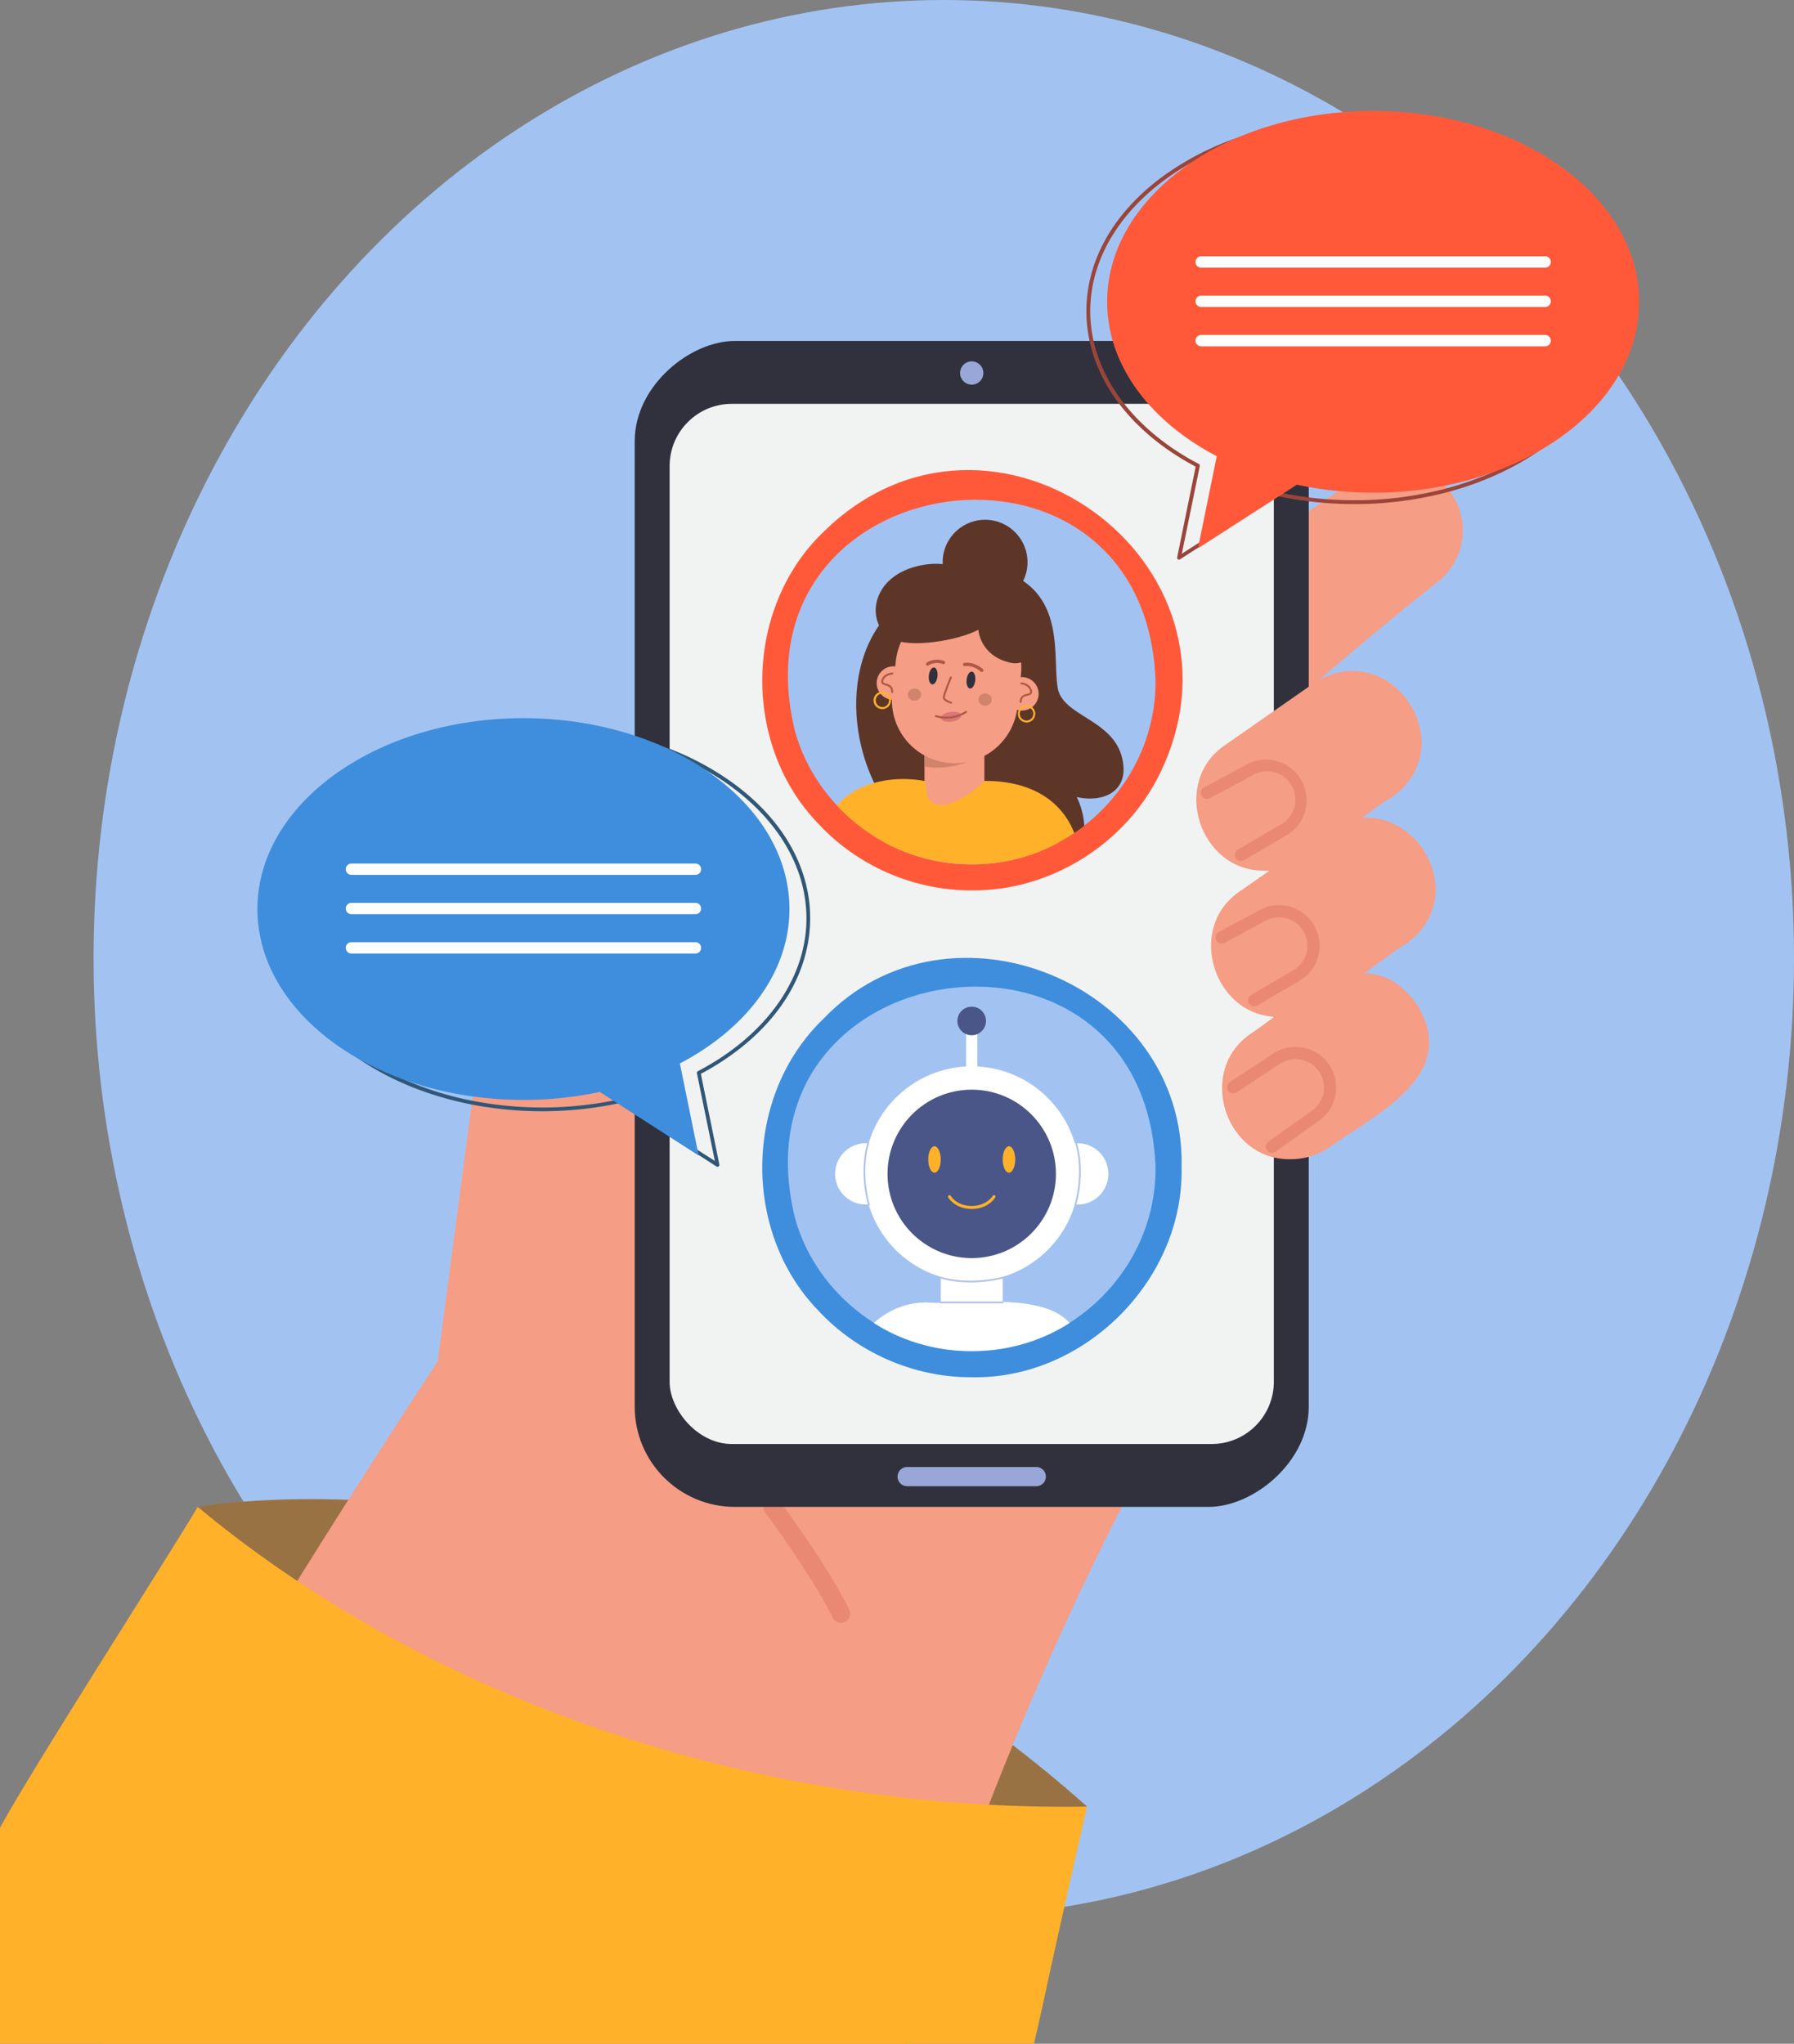 <svg id="Слой_1" data-name="Слой 1" xmlns="http://www.w3.org/2000/svg" viewBox="0 0 1900.86 2165.19"><rect x="0" y="0" width="1900.86" height="2165.19" fill="#808080" stroke="none"/><defs><style>.cls-1{fill:#a2c3f2;}.cls-2{fill:#f69d85;}.cls-3{fill:#997243;}.cls-4{fill:#ea8973;}.cls-5{fill:#ffb12a;}.cls-6{fill:#30313c;}.cls-7{fill:#f1f3f2;}.cls-8{fill:#99a7d8;}.cls-9{fill:#305777;}.cls-10{fill:#3e8edd;}.cls-11{fill:#fff;}.cls-12{fill:#9b453a;}.cls-13{fill:#ff593a;}.cls-14{fill:#5e3628;}.cls-15{fill:#d1836b;}.cls-16{fill:#db7777;}.cls-17{fill:#af5945;}.cls-18{fill:#495687;}.cls-19{fill:#b0c3ea;}</style></defs><ellipse id="_6" data-name="6" class="cls-1" cx="1000" cy="1015.19" rx="900.86" ry="1015.19"/><g id="_5" data-name="5"><path class="cls-2" d="M781.57,1157.14c157.17-139.09,319.4-272.28,488-397.38,56.53-41.49,114.07-81.93,173.07-120.82a69.21,69.21,0,0,1,80.44,112.53c-52.75,41.79-104.51,85.32-155.49,130C1221.29,1011.1,1081,1148.19,945.71,1289.38,849.14,1420.37,668.75,1273.68,781.57,1157.14Z" transform="translate(0 -134.81)"/><path class="cls-3" d="M209.51,1731.24s485.13-88.85,942.33,317.47C1151.84,2048.71,508.48,2197.4,209.51,1731.24Z" transform="translate(0 -134.81)"/><path class="cls-2" d="M1200,1709.32q-5.73,11-11.33,21.92c-44.29,86.5-82.8,172.37-115.61,252.37q-13.26,32.28-25.26,63.17-3.62,9.31-7.13,18.47c-13.49,35.17-25.73,68.66-36.75,99.93-18.26,51.86-33.15,97.61-44.7,134.82H109V2150.65c61-104.18,123.53-208.08,186.77-310.07q9.58-15.45,19.18-30.84a2.39,2.39,0,0,0,.13-.21q26.92-43.17,54-85.79,12.18-19.21,24.4-38.29c35.13-54.86,59.64-92.07,70.29-108.15,10.06-76,23.49-177.53,36-272.33l.54-4,.6-4.5c7.31-55.28,14.27-107.92,20-151.44.54-4.08,1.07-8.09,1.59-12,1.4-10.54,2.71-20.46,3.93-29.66q.83-6.22,1.58-12c1.5-11.34,2.82-21.3,3.93-29.66.59-4.47,1.12-8.48,1.59-12,1.46-11.07,2.27-17.19,2.27-17.19,9.72-75.17,107.86-79.66,136.62-24.82,5.1,9.73,8,21.34,7.87,34.75,0,0,0,2.52,0,7.26,0,3.09,0,7.11-.07,12,0,7.81-.1,17.81-.17,29.66q0,5.72-.06,12c0,9.07-.11,19-.17,29.66q0,5.85-.07,12c-.26,47-.6,106.29-.95,169.27l0,4.73v.49c-.56,98.62-1.16,205.72-1.63,288.89l34.35,6.63,257,49.63L1094.67,1689l9,1.75h0Z" transform="translate(0 -134.81)"/><path class="cls-4" d="M536.19,1151.14q-3.11,0-6.3-.3a6.51,6.51,0,1,1,1.2-13c28.54,2.67,49.14-17.2,52.48-50.58l10.69-106.93a6.51,6.51,0,1,1,13,1.3L596.52,1088.6C592.71,1126.74,568.8,1151.14,536.19,1151.14Z" transform="translate(0 -134.81)"/><path class="cls-5" d="M1151.84,2048.72c-10.33,45.27-18.1,79.62-24.1,106.34-21.31,94.93-20.26,93.77-32.17,144.94H0V2071.27c33.15-61.21,175.12-282.38,209.51-340A1241.57,1241.57,0,0,0,315,1809.74l.6.4c212.33,141.23,471.8,222.76,732.19,236.64q52,2.79,104,1.94Z" transform="translate(0 -134.81)"/><path class="cls-4" d="M891.1,1854a9.76,9.76,0,0,1-8.74-5.4c-24.23-48.46-71.29-110.88-71.76-111.51a9.77,9.77,0,0,1,15.58-11.78c2,2.61,48.6,64.47,73.64,114.56A9.77,9.77,0,0,1,891.1,1854Z" transform="translate(0 -134.81)"/><rect class="cls-6" x="412" y="756.54" width="1235.22" height="714.18" rx="106.09" transform="translate(2143.24 -50.78) rotate(90)"/><rect class="cls-7" x="709.5" y="427.83" width="640.21" height="1101.99" rx="65.95"/><path class="cls-8" d="M1041.93,530a12.33,12.33,0,1,1-12.32-12.33A12.33,12.33,0,0,1,1041.93,530Z" transform="translate(0 -134.81)"/><path class="cls-8" d="M1098,1709.33H961.18A10.17,10.17,0,0,1,951,1699.16h0A10.18,10.18,0,0,1,961.18,1689H1098a10.17,10.17,0,0,1,10.17,10.17h0A10.17,10.17,0,0,1,1098,1709.33Z" transform="translate(0 -134.81)"/><path class="cls-2" d="M1367.78,1362.88c-69.51,1.75-100.81-94.05-41.94-133.3,50.91-34.48,120.45-104.12,174.33-32.28,48.75,75.42-40.6,116.56-90.57,152.41A72.87,72.87,0,0,1,1367.78,1362.88Z" transform="translate(0 -134.81)"/><path class="cls-2" d="M1356.09,1212.08c-69.52,1.74-100.82-94.06-41.95-133.31l91.76-64c79.87-53.69,161.81,63.73,83.77,120.14C1462.09,1150,1389.94,1216.58,1356.09,1212.08Z" transform="translate(0 -134.81)"/><path class="cls-2" d="M1340.48,1057.16c-69.52,1.74-100.82-94.05-42-133.31l92.57-64.54c79.86-53.69,161.81,63.73,83.76,120.14C1447.23,994.53,1374.37,1061.68,1340.48,1057.16Z" transform="translate(0 -134.81)"/><path class="cls-4" d="M1347.62,1356.22a6.51,6.51,0,0,1-3.78-11.82l46.37-33a30,30,0,0,0,6.61-42.53,30.09,30.09,0,0,0-40.52-7.05l-46.1,30.34a6.51,6.51,0,0,1-7.15-10.88l46.09-30.33a43.06,43.06,0,0,1,48.62,71.06l-46.38,33A6.42,6.42,0,0,1,1347.62,1356.22Z" transform="translate(0 -134.81)"/><path class="cls-4" d="M1328.86,1201.06a6.5,6.5,0,0,1-3.29-12.12l44.83-26.3a30,30,0,0,0,10.31-41.78,30.11,30.11,0,0,0-39.76-10.57l-43.18,23.28a6.51,6.51,0,1,1-6.18-11.45l43.19-23.29A43.05,43.05,0,0,1,1397,1147a42.65,42.65,0,0,1-20,26.83l-44.84,26.3A6.54,6.54,0,0,1,1328.86,1201.06Z" transform="translate(0 -134.81)"/><path class="cls-4" d="M1314.87,1047.07a6.51,6.51,0,0,1-3.3-12.13l45.67-26.78a30,30,0,0,0-29.45-52.35l-45.58,24.57a6.51,6.51,0,1,1-6.18-11.45l45.58-24.58a43.06,43.06,0,0,1,42.22,75l-45.67,26.78A6.47,6.47,0,0,1,1314.87,1047.07Z" transform="translate(0 -134.81)"/></g><g id="_4" data-name="4"><path class="cls-9" d="M857.48,1090.78c-5.5-48.22-34.28-93-82.4-127.51a297,297,0,0,0-65.58-35.19c-3.42-1.34-6.88-2.61-10.37-3.84q-13-4.57-26.62-8.15a384.26,384.26,0,0,0-97.9-12.42c-75.7,0-146.89,21.16-200.46,59.6-53.78,38.58-83.39,89.93-83.39,144.61s29.61,106,83.39,144.61q3.14,2.25,6.35,4.41c34.2,23.09,75,39.43,119.33,48.07a394.42,394.42,0,0,0,154.71-1.1l.57-.12,17.4,11.19,6.31,4,30.68,19.73,30.67,19.71,19,12.24a2,2,0,0,0,1.08.32,2,2,0,0,0,1.13-.35,2,2,0,0,0,.83-2.05l-19.61-96.09c2.8-1.48,5.55-3,8.27-4.56,31.18-17.8,57.15-40.37,75.52-65.69,21-28.9,32-61.53,32-94.37A149.63,149.63,0,0,0,857.48,1090.78ZM749.65,1264.05q-5,2.88-10.21,5.6a2,2,0,0,0-1,2.18l19,92.91L739.05,1353l-29.55-19-30.65-19.7-6.34-4.08-15.93-10.24a1.93,1.93,0,0,0-1.5-.27q-2.67.57-5.36,1.1a388.74,388.74,0,0,1-149.35.16,344.13,344.13,0,0,1-69.5-21.33c-81.48-35-136.11-98.89-136.11-171.72,0-110.4,125.54-200.21,279.85-200.21a378.86,378.86,0,0,1,97.9,12.64,339.4,339.4,0,0,1,37,12.19,304.92,304.92,0,0,1,39,18.63c59.77,34,99.73,85.08,105.28,142.84q.68,6.9.68,13.91C854.46,1168.47,815.51,1226.18,749.65,1264.05Z" transform="translate(0 -134.81)"/><path class="cls-10" d="M836.46,1097.88c0-111.68-126.19-202.21-281.85-202.21S272.76,986.2,272.76,1097.88,399,1300.09,554.61,1300.09a386.48,386.48,0,0,0,80.89-8.46L740.28,1359l-19.91-97.56C790.72,1224.66,836.46,1165.11,836.46,1097.88Z" transform="translate(0 -134.81)"/><path class="cls-11" d="M736.87,1061.67H372.36a6,6,0,0,1,0-12H736.87a6,6,0,0,1,0,12Z" transform="translate(0 -134.81)"/><path class="cls-11" d="M736.87,1103.33H372.36a6,6,0,0,1,0-12H736.87a6,6,0,0,1,0,12Z" transform="translate(0 -134.81)"/><path class="cls-11" d="M736.87,1145H372.36a6,6,0,1,1,0-12H736.87a6,6,0,1,1,0,12Z" transform="translate(0 -134.81)"/></g><g id="_3" data-name="3"><path class="cls-12" d="M1635.41,320c-53.57-38.43-124.76-59.6-200.46-59.6h-.64c-43.63.07-85.75,7.17-123.84,20.56a301.44,301.44,0,0,0-76,39c-53.77,38.58-83.38,89.94-83.38,144.61a148.38,148.38,0,0,0,3.39,31.45c4.74,22,14.42,43.3,28.65,62.92.9,1.24,1.81,2.47,2.76,3.69,19.82,26,47.74,49,81,66.56l-19.61,96.09a2,2,0,0,0,.83,2.05,2,2,0,0,0,1.13.35,2,2,0,0,0,1.08-.31l19-12.24,80.32-51.63,4.74-3,.56.12c10.41,2.2,21,3.95,31.69,5.26q6.79.85,13.64,1.44c11.45,1,23,1.52,34.61,1.52a383.48,383.48,0,0,0,101.35-13.34c34-9.33,65.44-23.42,92.66-41.79h0q3.26-2.2,6.44-4.48c34.49-24.74,59-54.74,72.22-87.5a152.49,152.49,0,0,0,11.17-57.11C1718.8,409.9,1689.19,358.54,1635.41,320Zm69.4,197.71c-19.29,50.12-65.2,92.44-126.12,118.63A336.08,336.08,0,0,1,1533.54,652,379,379,0,0,1,1435,664.79q-14.75,0-29.33-1.1-9.51-.71-18.92-1.89-13.58-1.68-26.87-4.33-2.68-.54-5.35-1.11a2,2,0,0,0-1.5.28l-3.27,2.1-79.2,50.92-18.32,11.78,19-92.92a2,2,0,0,0-1-2.17c-32.77-17.13-59.54-39-79-63.72-16.16-20.57-27.25-43.13-32.52-66.61a142.76,142.76,0,0,1-3.52-31.45c0-63.39,41.39-120,105.86-156.7,47.8-27.22,108.29-43.51,174-43.51,1.94,0,3.87,0,5.8.05,151.65,2.21,274,91.16,274,200.16A147.2,147.2,0,0,1,1704.81,517.67Z" transform="translate(0 -134.81)"/><path class="cls-13" d="M1173.1,454.57c0-111.68,126.18-202.21,281.85-202.21s281.85,90.53,281.85,202.21S1610.61,656.79,1455,656.79a385.81,385.81,0,0,1-80.89-8.47l-104.78,67.36,19.91-97.56C1218.84,581.35,1173.1,521.8,1173.1,454.57Z" transform="translate(0 -134.81)"/><path class="cls-11" d="M1272.69,418.36H1637.2a6,6,0,0,0,0-12H1272.69a6,6,0,0,0,0,12Z" transform="translate(0 -134.81)"/><path class="cls-11" d="M1272.69,460H1637.2a6,6,0,1,0,0-12H1272.69a6,6,0,0,0,0,12Z" transform="translate(0 -134.81)"/><path class="cls-11" d="M1272.69,501.68H1637.2a6,6,0,0,0,0-12H1272.69a6,6,0,0,0,0,12Z" transform="translate(0 -134.81)"/></g><g id="_2" data-name="2"><path class="cls-13" d="M1029.6,1078.11c-61.37.31-121.58-26.09-163-71.13-80.7-83.69-78.25-227.9,5.78-308.48,178.08-175.72,466.51,32.25,356.15,256.75C1192.09,1029.32,1112.43,1079,1029.6,1078.11Z" transform="translate(0 -134.81)"/><path class="cls-1" d="M1224.37,855.74c.77,107.81-89.79,195.7-194.77,194.76-85.39,1.06-164.8-59.16-187.32-141.29C772.75,625.33,1213.35,563.46,1224.37,855.74Z" transform="translate(0 -134.81)"/><path class="cls-14" d="M1140.93,979.24s7.35,14.36,7.91,30.5a193.78,193.78,0,0,1-110.94,40.59c-23.59-2.9-48.23-14.9-67.91-29.65-84.74-68-93-240.67,33.24-270.87,23-8.07,50.82-20.4,80.91.51,43.54,29.46,30.92,86.62,37,115.29,7.13,27.91,57.23,32,67.47,70.88C1198,972.2,1170.45,985.77,1140.93,979.24Z" transform="translate(0 -134.81)"/><rect class="cls-2" x="979.57" y="748.8" width="63.44" height="99.45"/><path class="cls-15" d="M1024.11,942.42s-21.93,8.82-44.54,4.53V914.58Z" transform="translate(0 -134.81)"/><path class="cls-2" d="M1004.47,943.06h0a66.72,66.72,0,0,1-59.05-73.58l3.78-34.42a66.69,66.69,0,0,1,73.57-59h0a66.7,66.7,0,0,1,59,73.57L1078,884A66.7,66.7,0,0,1,1004.47,943.06Z" transform="translate(0 -134.81)"/><path class="cls-2" d="M964.25,860.38a17.72,17.72,0,1,1-15.69-19.55A17.72,17.72,0,0,1,964.25,860.38Z" transform="translate(0 -134.81)"/><path class="cls-2" d="M1103.47,1036c-51.73,21.63-114.36,18.81-163.79-7.47,12.53-22.25,26.92-45.88,39.88-66.32h0l33.64-5.72a80.31,80.31,0,0,1,29.8,5.7C1073.4,974,1095.8,1003.28,1103.47,1036Z" transform="translate(0 -134.81)"/><path class="cls-6" d="M1024.2,854.78c-.54,5,1.06,9.18,3.58,9.46s5-3.51,5.55-8.46-1.07-9.18-3.59-9.45S1024.73,849.84,1024.2,854.78Z" transform="translate(0 -134.81)"/><path class="cls-6" d="M984.16,850.41c-.54,5,1.07,9.18,3.59,9.46s5-3.51,5.54-8.46-1.07-9.18-3.59-9.45S984.7,845.47,984.16,850.41Z" transform="translate(0 -134.81)"/><path class="cls-15" d="M1050.87,875.59c.18,3.56-2.84,6.6-6.74,6.79s-7.2-2.53-7.38-6.08,2.84-6.6,6.74-6.8S1050.69,872,1050.87,875.59Z" transform="translate(0 -134.81)"/><path class="cls-15" d="M976,870.33c.17,3.55-2.84,6.6-6.74,6.79s-7.2-2.53-7.38-6.08,2.84-6.6,6.74-6.8S975.79,866.77,976,870.33Z" transform="translate(0 -134.81)"/><path class="cls-5" d="M1117.19,1029.74c-58.32,30.06-132.88,27.13-188.56-7.42a445.35,445.35,0,0,1,50.94-60.12c-1.54,9.4,2.83,24.26,15.1,24.95,14.81,4.43,46.71-21.66,48.38-24.95C1075.59,972.46,1103.94,999.09,1117.19,1029.74Z" transform="translate(0 -134.81)"/><path class="cls-2" d="M1100.4,871.82a17.72,17.72,0,1,1-15.69-19.54A17.73,17.73,0,0,1,1100.4,871.82Z" transform="translate(0 -134.81)"/><path class="cls-14" d="M1049.6,775s-16-51.85-72.15-41.59-60.73,62-33.19,77.78c19.19,11,71.37,2.14,92.39-9.22,0,0,1.37,27.4,33.8,34.93S1111.22,782.79,1049.6,775Z" transform="translate(0 -134.81)"/><path class="cls-16" d="M1018.65,892.65c.4,2.87-4.13,5.88-10.12,6.72s-11.17-.79-11.58-3.65,4.13-5.88,10.12-6.72S1018.24,889.79,1018.65,892.65Z" transform="translate(0 -134.81)"/><path class="cls-17" d="M1013.57,894.66a40.32,40.32,0,0,0,10.64-4.81,1,1,0,1,0-1.11-1.75A37.67,37.67,0,0,1,992,892.47a1,1,0,1,0-.73,1.94A38.2,38.2,0,0,0,1013.57,894.66Z" transform="translate(0 -134.81)"/><path class="cls-17" d="M1081.7,879.5a1.05,1.05,0,0,0,.75-1c.21-5.22,3.32-6,6.32-6.67,1.8-.43,3.5-.83,4.34-2.22a4.22,4.22,0,0,0,.29-3.31c-1.89-7.64-10.68-8.47-11.06-8.5a1,1,0,0,0-.18,2.07c.32,0,7.69.75,9.22,6.93a2.34,2.34,0,0,1,0,1.73c-.4.65-1.68,1-3,1.28-3,.72-7.64,1.82-7.92,8.61a1,1,0,0,0,1,1.07A.93.93,0,0,0,1081.7,879.5Z" transform="translate(0 -134.81)"/><path class="cls-17" d="M945.6,869a1,1,0,0,0,.75-1c.11-6.79-4.42-8.15-7.41-9-1.34-.4-2.61-.78-3-1.46a2.35,2.35,0,0,1,.06-1.73c1.89-6.11,9.52-6.38,9.6-6.39a1,1,0,0,0-.06-2.07c-.38,0-9.2.33-11.53,7.85a4.21,4.21,0,0,0,.1,3.32c.76,1.44,2.43,1.94,4.2,2.47,3,.88,6,1.8,5.93,7a1,1,0,0,0,1,1A1,1,0,0,0,945.6,869Z" transform="translate(0 -134.81)"/><path class="cls-5" d="M1096.56,888.46a9.19,9.19,0,1,0-6.33,11.41,9.26,9.26,0,0,0,6.58-7.44A9.12,9.12,0,0,0,1096.56,888.46Zm-6.38,9.24-.52.17a7.16,7.16,0,0,1-8.85-4.92,7.06,7.06,0,0,1,.61-5.39,7.15,7.15,0,1,1,12.23,7.38A7.06,7.06,0,0,1,1090.18,897.7Z" transform="translate(0 -134.81)"/><path class="cls-5" d="M944,876h0a8.67,8.67,0,0,0-.32-1.72,9.25,9.25,0,0,0-11.41-6.34,4.56,4.56,0,0,0-.52.18h0A9.22,9.22,0,1,0,944,876Zm-7.23,7.69a7.16,7.16,0,0,1-3.93-13.76l.22,0a7.16,7.16,0,0,1,8.63,5q.09.34.15.69A7.16,7.16,0,0,1,936.8,883.67Z" transform="translate(0 -134.81)"/><path class="cls-17" d="M1040.72,846.68a1.66,1.66,0,0,0,.77-.46,1.74,1.74,0,0,0,0-2.46c-.34-.33-8.42-8.08-19.69-6.67a1.74,1.74,0,0,0,.43,3.45c9.62-1.2,16.76,5.64,16.83,5.71A1.7,1.7,0,0,0,1040.72,846.68Z" transform="translate(0 -134.81)"/><path class="cls-17" d="M1000.12,838.39a1.74,1.74,0,0,0,.27-3.25A20.37,20.37,0,0,0,982,836.77a1.74,1.74,0,1,0,1.8,3,16.86,16.86,0,0,1,15.1-1.45A1.73,1.73,0,0,0,1000.12,838.39Z" transform="translate(0 -134.81)"/><path class="cls-17" d="M1008.08,880.25a1,1,0,0,0,.72-.71,1,1,0,0,0-.72-1.28c-2.42-.69-7.32-2.79-7-4.86.41-2.89,5.44-15.7,7.34-20.39a1,1,0,1,0-1.92-.78c-.28.7-7,17.15-7.48,20.88-.63,4.41,7.58,6.88,8.52,7.14A1,1,0,0,0,1008.08,880.25Z" transform="translate(0 -134.81)"/><circle class="cls-14" cx="1043.81" cy="730.44" r="44.96" transform="translate(93.09 1443.7) rotate(-76.72)"/><path class="cls-2" d="M1122.56,1026.93q-2.65,1.46-5.37,2.81-6.7,3.39-13.72,6.27a193.33,193.33,0,0,1-53.49,13.44l-7-22.5a38.83,38.83,0,0,1,25.45-48.67l.89-.27a37.73,37.73,0,0,1,4-.92,38.84,38.84,0,0,1,43.81,26.63c.29.91.55,1.91.77,2.81Z" transform="translate(0 -134.81)"/><path class="cls-5" d="M1138.33,1017.35a193.67,193.67,0,0,1-101.53,33c-3-30.9-5.88-61.63,6.21-88.19C1075.13,961.74,1120.05,971.52,1138.33,1017.35Z" transform="translate(0 -134.81)"/><path class="cls-5" d="M982.76,985.1c.17,18.68-3.79,38.93-8.52,57.42a194.92,194.92,0,0,1-87.39-54.3c22.92-26.74,63.37-31.61,92.72-26C981.82,968.89,982.69,977.39,982.76,985.1Z" transform="translate(0 -134.81)"/></g><g id="_1" data-name="1"><path class="cls-10" d="M1029.6,1593.89c-61.25.31-121.57-26.11-163-71.11-80.72-83.69-78.28-227.92,5.76-308.5,133.49-140.22,384.41-36.39,379.6,157.25C1254.56,1490.84,1148.85,1596.41,1029.6,1593.89Z" transform="translate(0 -134.81)"/><path class="cls-1" d="M1224.37,1371.52c.77,107.81-89.8,195.7-194.77,194.76-85.38,1.06-164.81-59.17-187.32-141.29C772.74,1141.1,1213.36,1079.23,1224.37,1371.52Z" transform="translate(0 -134.81)"/><rect class="cls-11" x="996.79" y="1299.86" width="65.64" height="95.34"/><path class="cls-11" d="M949.78,1410.9H917.33a32.45,32.45,0,0,1-32.46-32.45h0A32.46,32.46,0,0,1,917.33,1346h32.45Z" transform="translate(0 -134.81)"/><path class="cls-11" d="M1109.43,1410.9h32.46a32.46,32.46,0,0,0,32.46-32.45h0a32.46,32.46,0,0,0-32.46-32.46h-32.46Z" transform="translate(0 -134.81)"/><circle class="cls-11" cx="1029.61" cy="1243.64" r="113.92"/><circle class="cls-18" cx="1029.61" cy="1243.64" r="89.22"/><rect class="cls-11" x="1023.67" y="1081.71" width="11.87" height="54.54"/><circle class="cls-18" cx="1029.61" cy="1216.51" r="15.15" transform="translate(-390.92 1804.27) rotate(-76.72)"/><path class="cls-5" d="M996.78,1363.19c0,7.72-3,14-6.63,14s-6.63-6.26-6.63-14,3-14,6.63-14S996.78,1355.47,996.78,1363.19Z" transform="translate(0 -134.81)"/><path class="cls-5" d="M1075.7,1363.19c0,7.72-3,14-6.64,14s-6.63-6.26-6.63-14,3-14,6.63-14S1075.7,1355.47,1075.7,1363.19Z" transform="translate(0 -134.81)"/><path class="cls-5" d="M1029.61,1415.6c-17.71,0-24.72-11.81-25-12.31a1.59,1.59,0,0,1,2.75-1.58c.25.43,6.44,10.72,22.26,10.72s22.2-10.61,22.26-10.72a1.58,1.58,0,1,1,2.74,1.58C1054.32,1403.79,1047.32,1415.6,1029.61,1415.6Z" transform="translate(0 -134.81)"/><path class="cls-11" d="M1133.22,1536.46c-61.37,39.59-145.93,39.59-207.22,0a81.91,81.91,0,0,1,55.77-21.81C1020.43,1517.64,1104.47,1502.82,1133.22,1536.46Z" transform="translate(0 -134.81)"/><path class="cls-19" d="M1028.6,1493.41c-19.81,0-32.28-4.28-32.46-4.34a.91.91,0,0,1-.56-1.17.93.93,0,0,1,1.17-.57c.27.1,27.79,9.5,66.2,0a.92.92,0,1,1,.45,1.78A144.35,144.35,0,0,1,1028.6,1493.41Z" transform="translate(0 -134.81)"/><path class="cls-19" d="M920.63,1412.07a.92.92,0,0,1-.89-.68c-10.29-38.37-.7-65.75-.6-66a.92.92,0,0,1,1.73.63c-.1.26-9.49,27.15.65,64.92a.92.92,0,0,1-.65,1.13Z" transform="translate(0 -134.81)"/><path class="cls-19" d="M1139.5,1412.07l-.24,0a.91.91,0,0,1-.65-1.13c10.13-37.77.74-64.66.64-64.92a.93.93,0,0,1,1.74-.63c.09.28,9.69,27.66-.61,66A.92.92,0,0,1,1139.5,1412.07Z" transform="translate(0 -134.81)"/><path class="cls-19" d="M1062.43,1515.57H996.79a.92.92,0,1,1,0-1.84h65.64a.92.92,0,1,1,0,1.84Z" transform="translate(0 -134.81)"/></g></svg>
